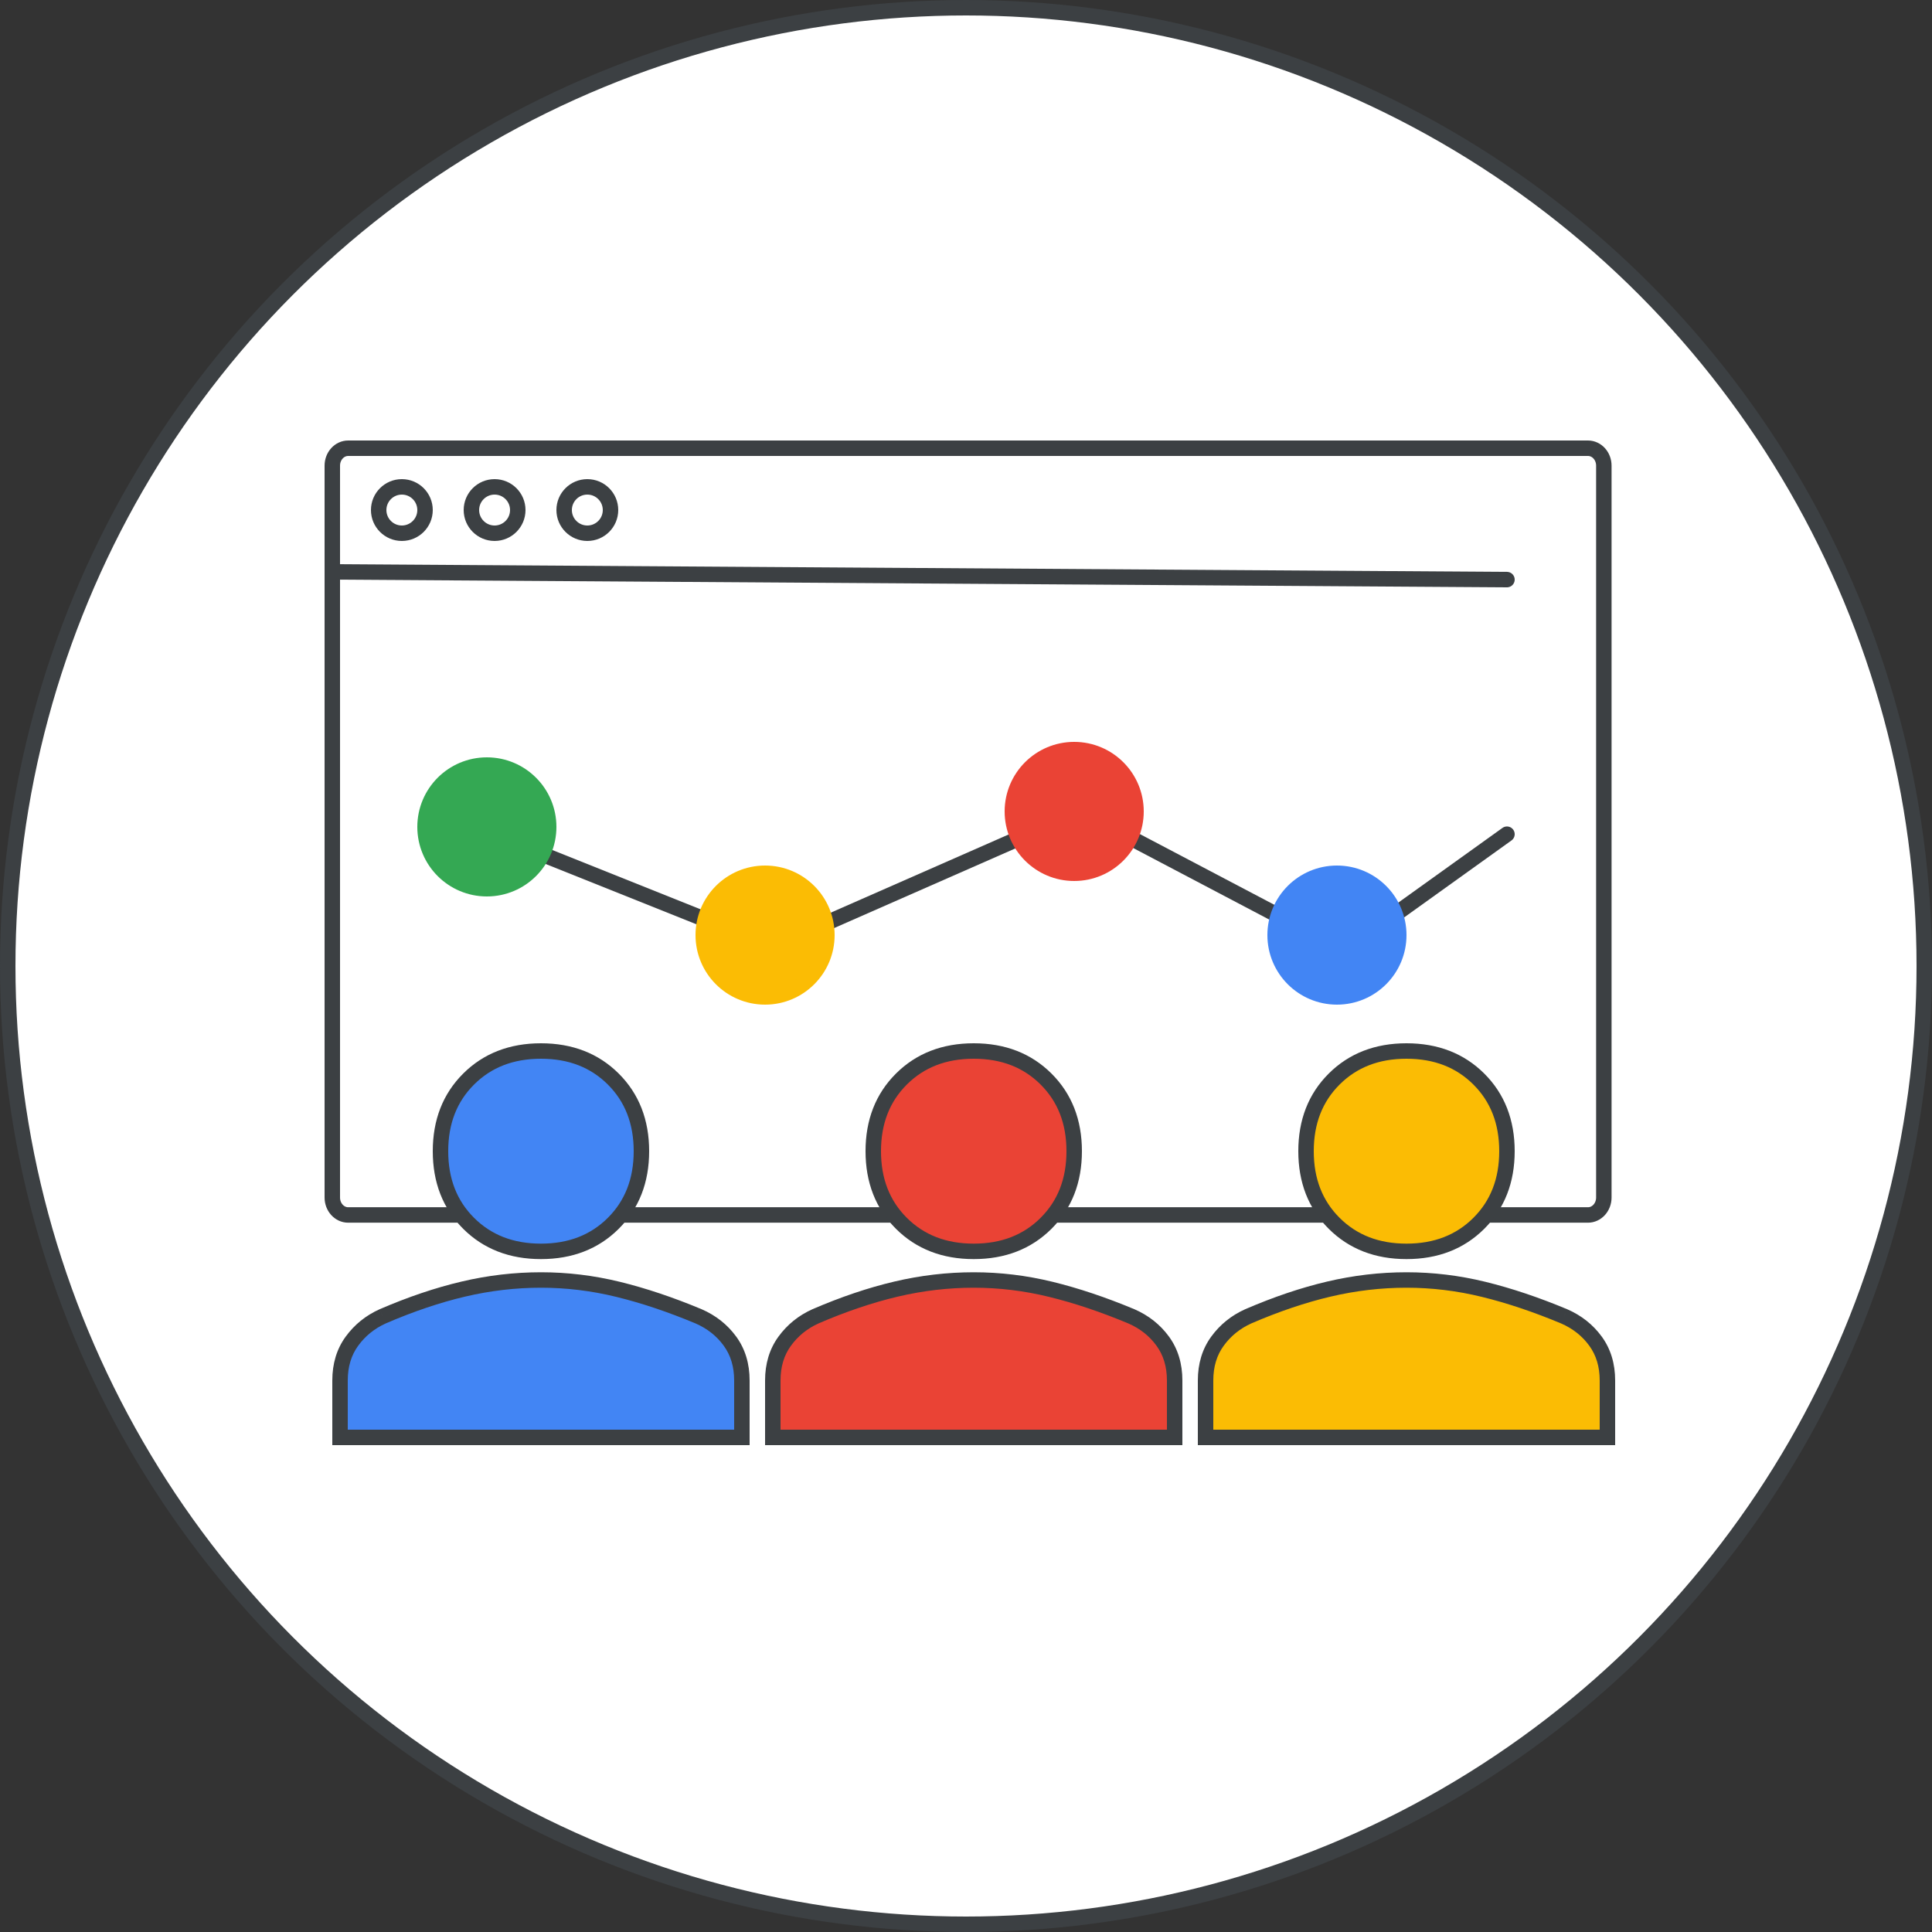 <svg width="125" height="125" viewBox="0 0 125 125" fill="none" xmlns="http://www.w3.org/2000/svg">
<rect x="0" y="0" width="125" height="125" fill="#333333" stroke="none"/>
<g id="lc-tips-for-setting-up-business-meetings-circle-graphic" clip-path="url(#clip0_2_9851)">
<circle id="mask" cx="62.5" cy="62.5" r="62" fill="white" stroke="#3C4043"/>
<mask id="mask0_2_9851" style="mask-type:luminance" maskUnits="userSpaceOnUse" x="0" y="0" width="125" height="125">
<circle id="mask_2" cx="62.5" cy="62.5" r="62.5" fill="white"/>
</mask>
<g mask="url(#mask0_2_9851)">
<path id="Path" d="M21.5 30.127C21.5 29.505 21.96 29 22.528 29H102.74C103.308 29 103.768 29.505 103.768 30.127V77.48C103.768 78.103 103.308 78.608 102.74 78.608H22.528C21.96 78.608 21.5 78.103 21.5 77.48V30.127Z" fill="white" stroke="#3C4043" stroke-linecap="round" stroke-linejoin="round"/>
<path id="Line" d="M21.5 37L97.5 37.5" stroke="#3C4043" stroke-linecap="round"/>
<circle id="Oval" cx="26" cy="33" r="1.5" stroke="#3C4043"/>
<circle id="Oval Copy" cx="32" cy="33" r="1.5" stroke="#3C4043"/>
<circle id="Oval Copy 2" cx="38" cy="33" r="1.5" stroke="#3C4043"/>
<g id="chart">
<path id="Path_2" d="M31.5 53.839L50.005 61.241L69.893 52.5L87.002 61.5L97.5 53.972" stroke="#3C4043" stroke-linecap="round" stroke-linejoin="round"/>
<path id="Path_3" d="M49.5 64.5C51.709 64.5 53.5 62.709 53.5 60.5C53.5 58.291 51.709 56.5 49.5 56.5C47.291 56.5 45.5 58.291 45.5 60.5C45.5 62.709 47.291 64.5 49.5 64.5Z" fill="#FBBC04" stroke="#FBBC04" stroke-linecap="round" stroke-linejoin="round"/>
<path id="Path_4" d="M86.5 64.5C88.709 64.5 90.5 62.709 90.5 60.5C90.5 58.291 88.709 56.5 86.5 56.5C84.291 56.5 82.5 58.291 82.5 60.5C82.5 62.709 84.291 64.5 86.5 64.5Z" fill="#4285F4" stroke="#4285F4" stroke-linecap="round" stroke-linejoin="round"/>
<path id="Path_5" d="M69.5 56.5C71.709 56.5 73.5 54.709 73.5 52.5C73.5 50.291 71.709 48.5 69.5 48.5C67.291 48.5 65.5 50.291 65.5 52.5C65.5 54.709 67.291 56.5 69.5 56.5Z" fill="#EA4335" stroke="#EA4335" stroke-linecap="round" stroke-linejoin="round"/>
<path id="Path_6" d="M31.5 57.5C33.709 57.5 35.5 55.709 35.5 53.5C35.5 51.291 33.709 49.5 31.5 49.5C29.291 49.5 27.5 51.291 27.5 53.5C27.5 55.709 29.291 57.5 31.5 57.5Z" fill="#34A853" stroke="#34A853" stroke-linecap="round" stroke-linejoin="round"/>
</g>
<g id="Group">
<g id="Shape Copy 2">
<path fill-rule="evenodd" clip-rule="evenodd" d="M30.32 79.148C31.533 80.358 33.093 80.963 35 80.963C36.907 80.963 38.467 80.358 39.68 79.148C40.893 77.938 41.5 76.383 41.5 74.481C41.5 72.58 40.893 71.025 39.68 69.815C38.467 68.605 36.907 68 35 68C33.093 68 31.533 68.605 30.32 69.815C29.107 71.025 28.5 72.58 28.5 74.481C28.5 76.383 29.107 77.938 30.32 79.148ZM22 89.318V93H48V89.318C48 88.325 47.743 87.477 47.228 86.771C46.714 86.066 46.036 85.531 45.197 85.165C43.382 84.408 41.649 83.827 39.997 83.422C38.345 83.017 36.679 82.815 35 82.815C33.321 82.815 31.648 83.011 29.983 83.402C28.317 83.794 26.577 84.382 24.762 85.165C23.95 85.531 23.287 86.066 22.772 86.771C22.257 87.477 22 88.325 22 89.318Z" fill="#4285F4"/>
<path d="M30.32 79.148L29.967 79.502H29.967L30.32 79.148ZM30.32 69.815L29.967 69.461V69.461L30.32 69.815ZM22 93H21.5V93.5H22V93ZM48 93V93.5H48.5V93H48ZM47.228 86.771L46.824 87.066L47.228 86.771ZM45.197 85.165L45.397 84.707L45.389 84.704L45.197 85.165ZM24.762 85.165L24.564 84.706L24.557 84.709L24.762 85.165ZM22.772 86.771L23.176 87.066H23.176L22.772 86.771ZM35 80.463C33.209 80.463 31.782 79.9 30.673 78.794L29.967 79.502C31.285 80.817 32.977 81.463 35 81.463V80.463ZM39.327 78.794C38.218 79.9 36.791 80.463 35 80.463V81.463C37.023 81.463 38.715 80.817 40.033 79.502L39.327 78.794ZM41 74.481C41 76.266 40.435 77.689 39.327 78.794L40.033 79.502C41.351 78.188 42 76.5 42 74.481H41ZM39.327 70.169C40.435 71.274 41 72.697 41 74.481H42C42 72.463 41.351 70.775 40.033 69.461L39.327 70.169ZM35 68.5C36.791 68.5 38.218 69.063 39.327 70.169L40.033 69.461C38.715 68.147 37.023 67.5 35 67.5V68.5ZM30.673 70.169C31.782 69.063 33.209 68.5 35 68.5V67.5C32.977 67.5 31.285 68.147 29.967 69.461L30.673 70.169ZM29 74.481C29 72.697 29.564 71.274 30.673 70.169L29.967 69.461C28.649 70.775 28 72.463 28 74.481H29ZM30.673 78.794C29.564 77.689 29 76.266 29 74.481H28C28 76.5 28.649 78.188 29.967 79.502L30.673 78.794ZM22.5 93V89.318H21.5V93H22.5ZM48 92.5H22V93.5H48V92.5ZM47.5 89.318V93H48.5V89.318H47.5ZM46.824 87.066C47.268 87.674 47.5 88.416 47.5 89.318H48.5C48.5 88.234 48.217 87.279 47.632 86.477L46.824 87.066ZM44.997 85.624C45.76 85.956 46.365 86.436 46.824 87.066L47.632 86.477C47.062 85.696 46.313 85.106 45.397 84.707L44.997 85.624ZM39.878 83.908C41.501 84.305 43.21 84.878 45.004 85.627L45.389 84.704C43.555 83.938 41.797 83.348 40.116 82.936L39.878 83.908ZM35 83.315C36.639 83.315 38.264 83.512 39.878 83.908L40.116 82.936C38.425 82.522 36.72 82.315 35 82.315V83.315ZM30.097 83.889C31.726 83.506 33.36 83.315 35 83.315V82.315C33.282 82.315 31.571 82.515 29.868 82.916L30.097 83.889ZM24.961 85.624C26.752 84.851 28.464 84.273 30.097 83.889L29.868 82.916C28.17 83.315 26.402 83.913 24.564 84.706L24.961 85.624ZM23.176 87.066C23.638 86.433 24.233 85.952 24.968 85.621L24.557 84.709C23.667 85.11 22.935 85.7 22.368 86.477L23.176 87.066ZM22.5 89.318C22.5 88.416 22.732 87.674 23.176 87.066L22.368 86.477C21.783 87.279 21.5 88.234 21.5 89.318H22.5Z" fill="#3C4043"/>
</g>
<g id="Shape Copy 3">
<path fill-rule="evenodd" clip-rule="evenodd" d="M58.32 79.148C59.533 80.358 61.093 80.963 63 80.963C64.907 80.963 66.467 80.358 67.68 79.148C68.893 77.938 69.5 76.383 69.5 74.481C69.5 72.58 68.893 71.025 67.68 69.815C66.467 68.605 64.907 68 63 68C61.093 68 59.533 68.605 58.32 69.815C57.107 71.025 56.5 72.58 56.5 74.481C56.5 76.383 57.107 77.938 58.32 79.148ZM50 89.318V93H76V89.318C76 88.325 75.743 87.477 75.228 86.771C74.713 86.066 74.037 85.531 73.197 85.165C71.382 84.408 69.649 83.827 67.997 83.422C66.345 83.017 64.679 82.815 63 82.815C61.321 82.815 59.648 83.011 57.983 83.402C56.317 83.794 54.577 84.382 52.763 85.165C51.95 85.531 51.286 86.066 50.772 86.771C50.257 87.477 50 88.325 50 89.318Z" fill="#EA4335"/>
<path d="M58.32 79.148L57.967 79.502H57.967L58.32 79.148ZM58.32 69.815L57.967 69.461V69.461L58.32 69.815ZM50 93H49.5V93.5H50V93ZM76 93V93.5H76.5V93H76ZM75.228 86.771L74.824 87.066L75.228 86.771ZM73.197 85.165L73.397 84.707L73.389 84.704L73.197 85.165ZM52.763 85.165L52.564 84.706L52.557 84.709L52.763 85.165ZM50.772 86.771L51.176 87.066H51.176L50.772 86.771ZM63 80.463C61.209 80.463 59.782 79.9 58.673 78.794L57.967 79.502C59.285 80.817 60.977 81.463 63 81.463V80.463ZM67.327 78.794C66.218 79.9 64.791 80.463 63 80.463V81.463C65.023 81.463 66.715 80.817 68.033 79.502L67.327 78.794ZM69 74.481C69 76.266 68.436 77.689 67.327 78.794L68.033 79.502C69.351 78.188 70 76.5 70 74.481H69ZM67.327 70.169C68.436 71.274 69 72.697 69 74.481H70C70 72.463 69.351 70.775 68.033 69.461L67.327 70.169ZM63 68.5C64.791 68.5 66.218 69.063 67.327 70.169L68.033 69.461C66.715 68.147 65.023 67.5 63 67.5V68.5ZM58.673 70.169C59.782 69.063 61.209 68.5 63 68.5V67.5C60.977 67.5 59.285 68.147 57.967 69.461L58.673 70.169ZM57 74.481C57 72.697 57.565 71.274 58.673 70.169L57.967 69.461C56.649 70.775 56 72.463 56 74.481H57ZM58.673 78.794C57.565 77.689 57 76.266 57 74.481H56C56 76.5 56.649 78.188 57.967 79.502L58.673 78.794ZM50.5 93V89.318H49.5V93H50.5ZM76 92.5H50V93.5H76V92.5ZM75.5 89.318V93H76.5V89.318H75.5ZM74.824 87.066C75.268 87.674 75.5 88.416 75.5 89.318H76.5C76.5 88.234 76.217 87.279 75.632 86.477L74.824 87.066ZM72.997 85.624C73.76 85.956 74.365 86.436 74.824 87.066L75.632 86.477C75.062 85.696 74.313 85.106 73.397 84.707L72.997 85.624ZM67.878 83.908C69.501 84.305 71.21 84.878 73.004 85.627L73.389 84.704C71.555 83.938 69.797 83.348 68.116 82.936L67.878 83.908ZM63 83.315C64.638 83.315 66.264 83.512 67.878 83.908L68.116 82.936C66.425 82.522 64.72 82.315 63 82.315V83.315ZM58.097 83.889C59.726 83.506 61.36 83.315 63 83.315V82.315C61.282 82.315 59.571 82.515 57.868 82.916L58.097 83.889ZM52.961 85.624C54.752 84.851 56.464 84.273 58.097 83.889L57.868 82.916C56.17 83.315 54.402 83.913 52.564 84.706L52.961 85.624ZM51.176 87.066C51.638 86.433 52.233 85.952 52.968 85.621L52.557 84.709C51.667 85.11 50.935 85.7 50.368 86.477L51.176 87.066ZM50.5 89.318C50.5 88.416 50.732 87.674 51.176 87.066L50.368 86.477C49.783 87.279 49.5 88.234 49.5 89.318H50.5Z" fill="#3C4043"/>
</g>
<g id="Shape Copy 4">
<path fill-rule="evenodd" clip-rule="evenodd" d="M86.32 79.148C87.533 80.358 89.093 80.963 91 80.963C92.907 80.963 94.467 80.358 95.68 79.148C96.893 77.938 97.5 76.383 97.5 74.481C97.5 72.58 96.893 71.025 95.68 69.815C94.467 68.605 92.907 68 91 68C89.093 68 87.533 68.605 86.32 69.815C85.107 71.025 84.5 72.58 84.5 74.481C84.5 76.383 85.107 77.938 86.32 79.148ZM78 89.318V93H104V89.318C104 88.325 103.743 87.477 103.228 86.771C102.714 86.066 102.036 85.531 101.197 85.165C99.382 84.408 97.649 83.827 95.997 83.422C94.345 83.017 92.679 82.815 91 82.815C89.321 82.815 87.648 83.011 85.983 83.402C84.317 83.794 82.577 84.382 80.763 85.165C79.95 85.531 79.287 86.066 78.772 86.771C78.257 87.477 78 88.325 78 89.318Z" fill="#FBBC04"/>
<path d="M86.32 79.148L85.967 79.502H85.967L86.32 79.148ZM86.32 69.815L85.967 69.461V69.461L86.32 69.815ZM78 93H77.5V93.5H78V93ZM104 93V93.5H104.5V93H104ZM103.228 86.771L102.824 87.066L103.228 86.771ZM101.197 85.165L101.397 84.707L101.389 84.704L101.197 85.165ZM80.763 85.165L80.564 84.706L80.557 84.709L80.763 85.165ZM78.772 86.771L79.176 87.066H79.176L78.772 86.771ZM91 80.463C89.209 80.463 87.782 79.9 86.673 78.794L85.967 79.502C87.285 80.817 88.977 81.463 91 81.463V80.463ZM95.327 78.794C94.218 79.9 92.791 80.463 91 80.463V81.463C93.023 81.463 94.715 80.817 96.033 79.502L95.327 78.794ZM97 74.481C97 76.266 96.436 77.689 95.327 78.794L96.033 79.502C97.351 78.188 98 76.5 98 74.481H97ZM95.327 70.169C96.436 71.274 97 72.697 97 74.481H98C98 72.463 97.351 70.775 96.033 69.461L95.327 70.169ZM91 68.5C92.791 68.5 94.218 69.063 95.327 70.169L96.033 69.461C94.715 68.147 93.023 67.5 91 67.5V68.5ZM86.673 70.169C87.782 69.063 89.209 68.5 91 68.5V67.5C88.977 67.5 87.285 68.147 85.967 69.461L86.673 70.169ZM85 74.481C85 72.697 85.564 71.274 86.673 70.169L85.967 69.461C84.649 70.775 84 72.463 84 74.481H85ZM86.673 78.794C85.564 77.689 85 76.266 85 74.481H84C84 76.5 84.649 78.188 85.967 79.502L86.673 78.794ZM78.5 93V89.318H77.5V93H78.5ZM104 92.5H78V93.5H104V92.5ZM103.5 89.318V93H104.5V89.318H103.5ZM102.824 87.066C103.268 87.674 103.5 88.416 103.5 89.318H104.5C104.5 88.234 104.217 87.279 103.632 86.477L102.824 87.066ZM100.997 85.624C101.76 85.956 102.365 86.436 102.824 87.066L103.632 86.477C103.062 85.696 102.313 85.106 101.397 84.707L100.997 85.624ZM95.878 83.908C97.501 84.305 99.21 84.878 101.004 85.627L101.389 84.704C99.555 83.938 97.797 83.348 96.116 82.936L95.878 83.908ZM91 83.315C92.638 83.315 94.264 83.512 95.878 83.908L96.116 82.936C94.425 82.522 92.72 82.315 91 82.315V83.315ZM86.097 83.889C87.726 83.506 89.36 83.315 91 83.315V82.315C89.282 82.315 87.571 82.515 85.868 82.916L86.097 83.889ZM80.961 85.624C82.752 84.851 84.464 84.273 86.097 83.889L85.868 82.916C84.17 83.315 82.402 83.913 80.564 84.706L80.961 85.624ZM79.176 87.066C79.638 86.433 80.233 85.952 80.968 85.621L80.557 84.709C79.667 85.11 78.935 85.7 78.368 86.477L79.176 87.066ZM78.5 89.318C78.5 88.416 78.732 87.674 79.176 87.066L78.368 86.477C77.783 87.279 77.5 88.234 77.5 89.318H78.5Z" fill="#3C4043"/>
</g>
</g>
</g>
</g>
<defs>
<clipPath id="clip0_2_9851">
<rect width="125" height="125" fill="white"/>
</clipPath>
</defs>
</svg>
